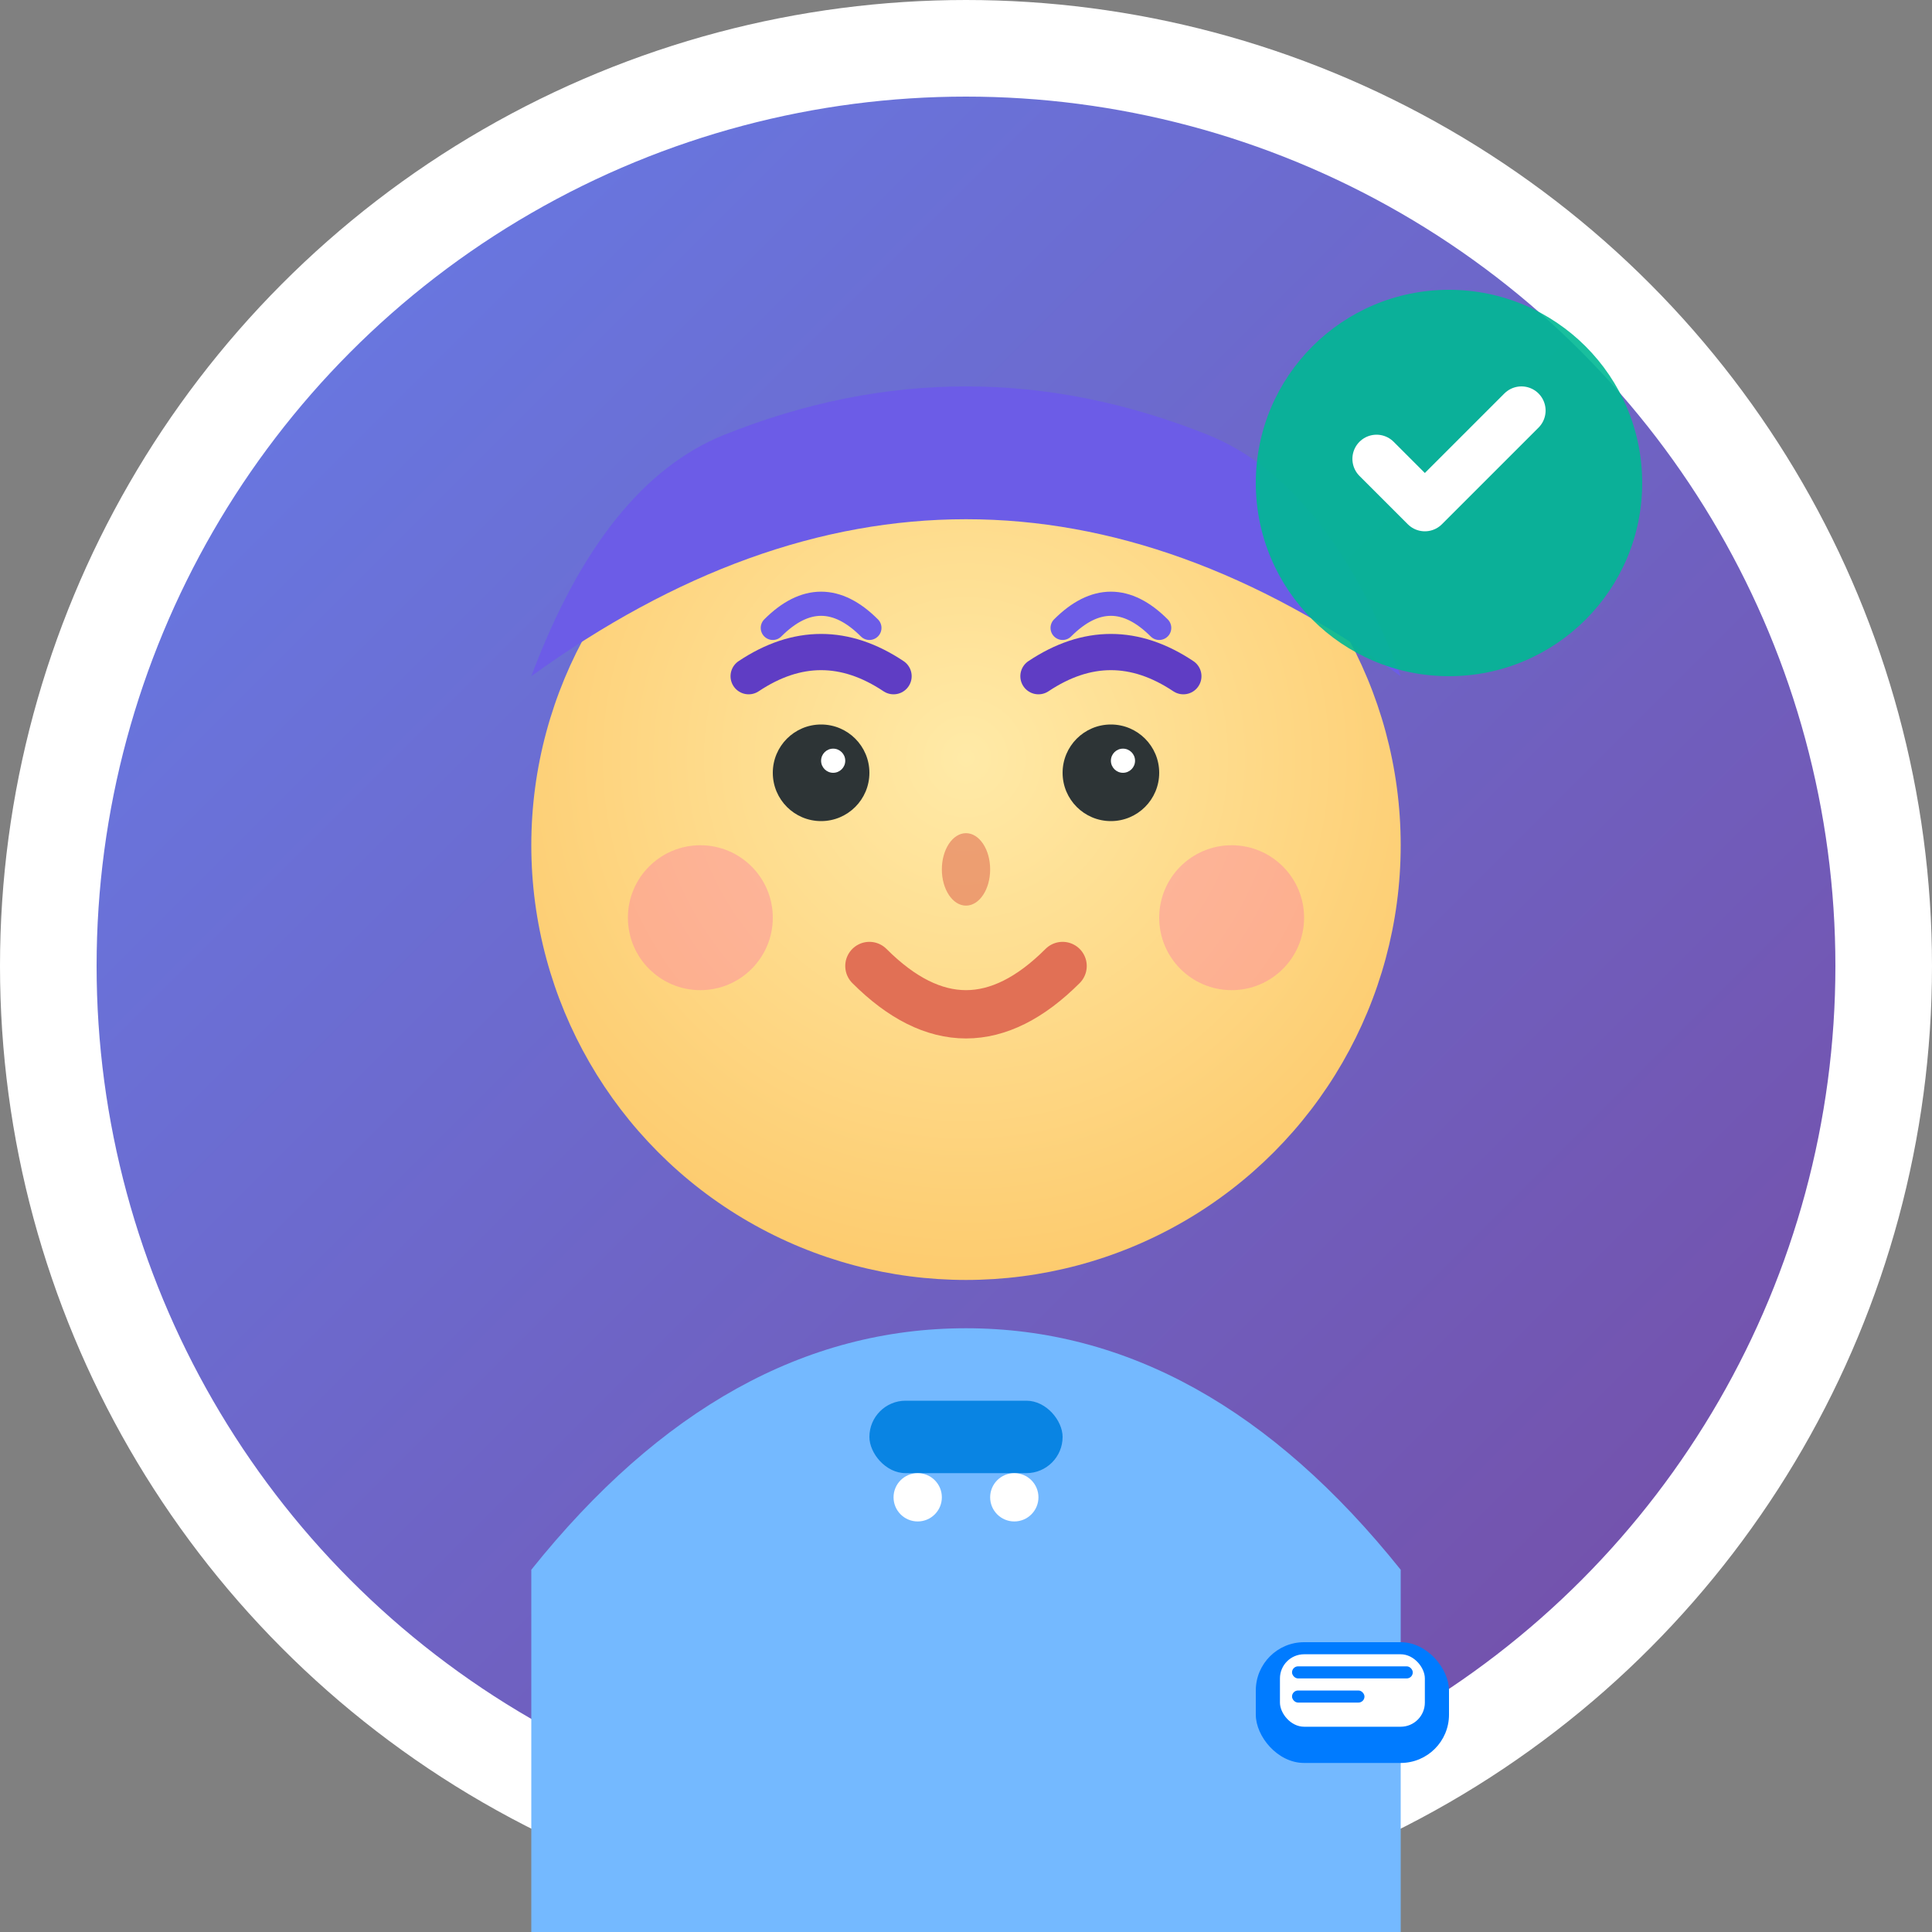 <svg width="80" height="80" viewBox="0 0 80 80" fill="none" xmlns="http://www.w3.org/2000/svg">
    <rect x="0" y="0" width="80" height="80" fill="#808080" stroke="none"/>
    <defs>
        <linearGradient id="avatarGrad" x1="0%" y1="0%" x2="100%" y2="100%">
            <stop offset="0%" style="stop-color:#667eea"/>
            <stop offset="100%" style="stop-color:#764ba2"/>
        </linearGradient>
        <radialGradient id="faceGrad" cx="50%" cy="40%" r="60%">
            <stop offset="0%" style="stop-color:#ffeaa7"/>
            <stop offset="100%" style="stop-color:#fdcb6e"/>
        </radialGradient>
    </defs>
    
    <!-- Background circle -->
    <circle cx="40" cy="40" r="38" fill="url(#avatarGrad)" stroke="#ffffff" stroke-width="4"/>
    
    <!-- Face -->
    <circle cx="40" cy="35" r="18" fill="url(#faceGrad)"/>
    
    <!-- Hair -->
    <path d="M22 28 Q40 15 58 28 Q55 20 50 18 Q45 16 40 16 Q35 16 30 18 Q25 20 22 28" fill="#6c5ce7"/>
    
    <!-- Eyes -->
    <circle cx="34" cy="32" r="2" fill="#2d3436"/>
    <circle cx="46" cy="32" r="2" fill="#2d3436"/>
    <circle cx="34.5" cy="31.5" r="0.5" fill="#ffffff"/>
    <circle cx="46.5" cy="31.5" r="0.5" fill="#ffffff"/>
    
    <!-- Eyebrows -->
    <path d="M31 28 Q34 26 37 28" stroke="#5f3dc4" stroke-width="1.5" fill="none" stroke-linecap="round"/>
    <path d="M43 28 Q46 26 49 28" stroke="#5f3dc4" stroke-width="1.5" fill="none" stroke-linecap="round"/>
    
    <!-- Nose -->
    <ellipse cx="40" cy="36" rx="1" ry="1.5" fill="#e17055" opacity="0.6"/>
    
    <!-- Mouth (smiling) -->
    <path d="M36 40 Q40 44 44 40" stroke="#e17055" stroke-width="2" fill="none" stroke-linecap="round"/>
    
    <!-- Cheeks (blushing) -->
    <circle cx="29" cy="38" r="3" fill="#fd79a8" opacity="0.4"/>
    <circle cx="51" cy="38" r="3" fill="#fd79a8" opacity="0.4"/>
    
    <!-- Body/Shoulders -->
    <path d="M22 65 Q30 55 40 55 Q50 55 58 65 L58 80 L22 80 Z" fill="#74b9ff"/>
    
    <!-- Clothing details -->
    <rect x="36" y="58" width="8" height="3" rx="1.5" fill="#0984e3"/>
    <circle cx="38" cy="62" r="1" fill="#ffffff"/>
    <circle cx="42" cy="62" r="1" fill="#ffffff"/>
    
    <!-- Fitness tracker on wrist -->
    <g transform="translate(52, 68)">
        <rect x="0" y="0" width="8" height="5" rx="2" fill="#007bff"/>
        <rect x="1" y="0.5" width="6" height="3" rx="1" fill="#ffffff"/>
        <rect x="1.5" y="1" width="5" height="0.5" rx="0.25" fill="#007bff"/>
        <rect x="1.5" y="2" width="3" height="0.5" rx="0.25" fill="#007bff"/>
    </g>
    
    <!-- Happy expression lines -->
    <path d="M32 26 Q34 24 36 26" stroke="#6c5ce7" stroke-width="1" fill="none" stroke-linecap="round"/>
    <path d="M44 26 Q46 24 48 26" stroke="#6c5ce7" stroke-width="1" fill="none" stroke-linecap="round"/>
    
    <!-- Satisfaction indicator -->
    <g transform="translate(60, 20)">
        <circle cx="0" cy="0" r="8" fill="#00b894" opacity="0.9"/>
        <path d="M-3 -1 L-1 1 L3 -3" stroke="#ffffff" stroke-width="2" fill="none" stroke-linecap="round" stroke-linejoin="round"/>
    </g>
</svg>
